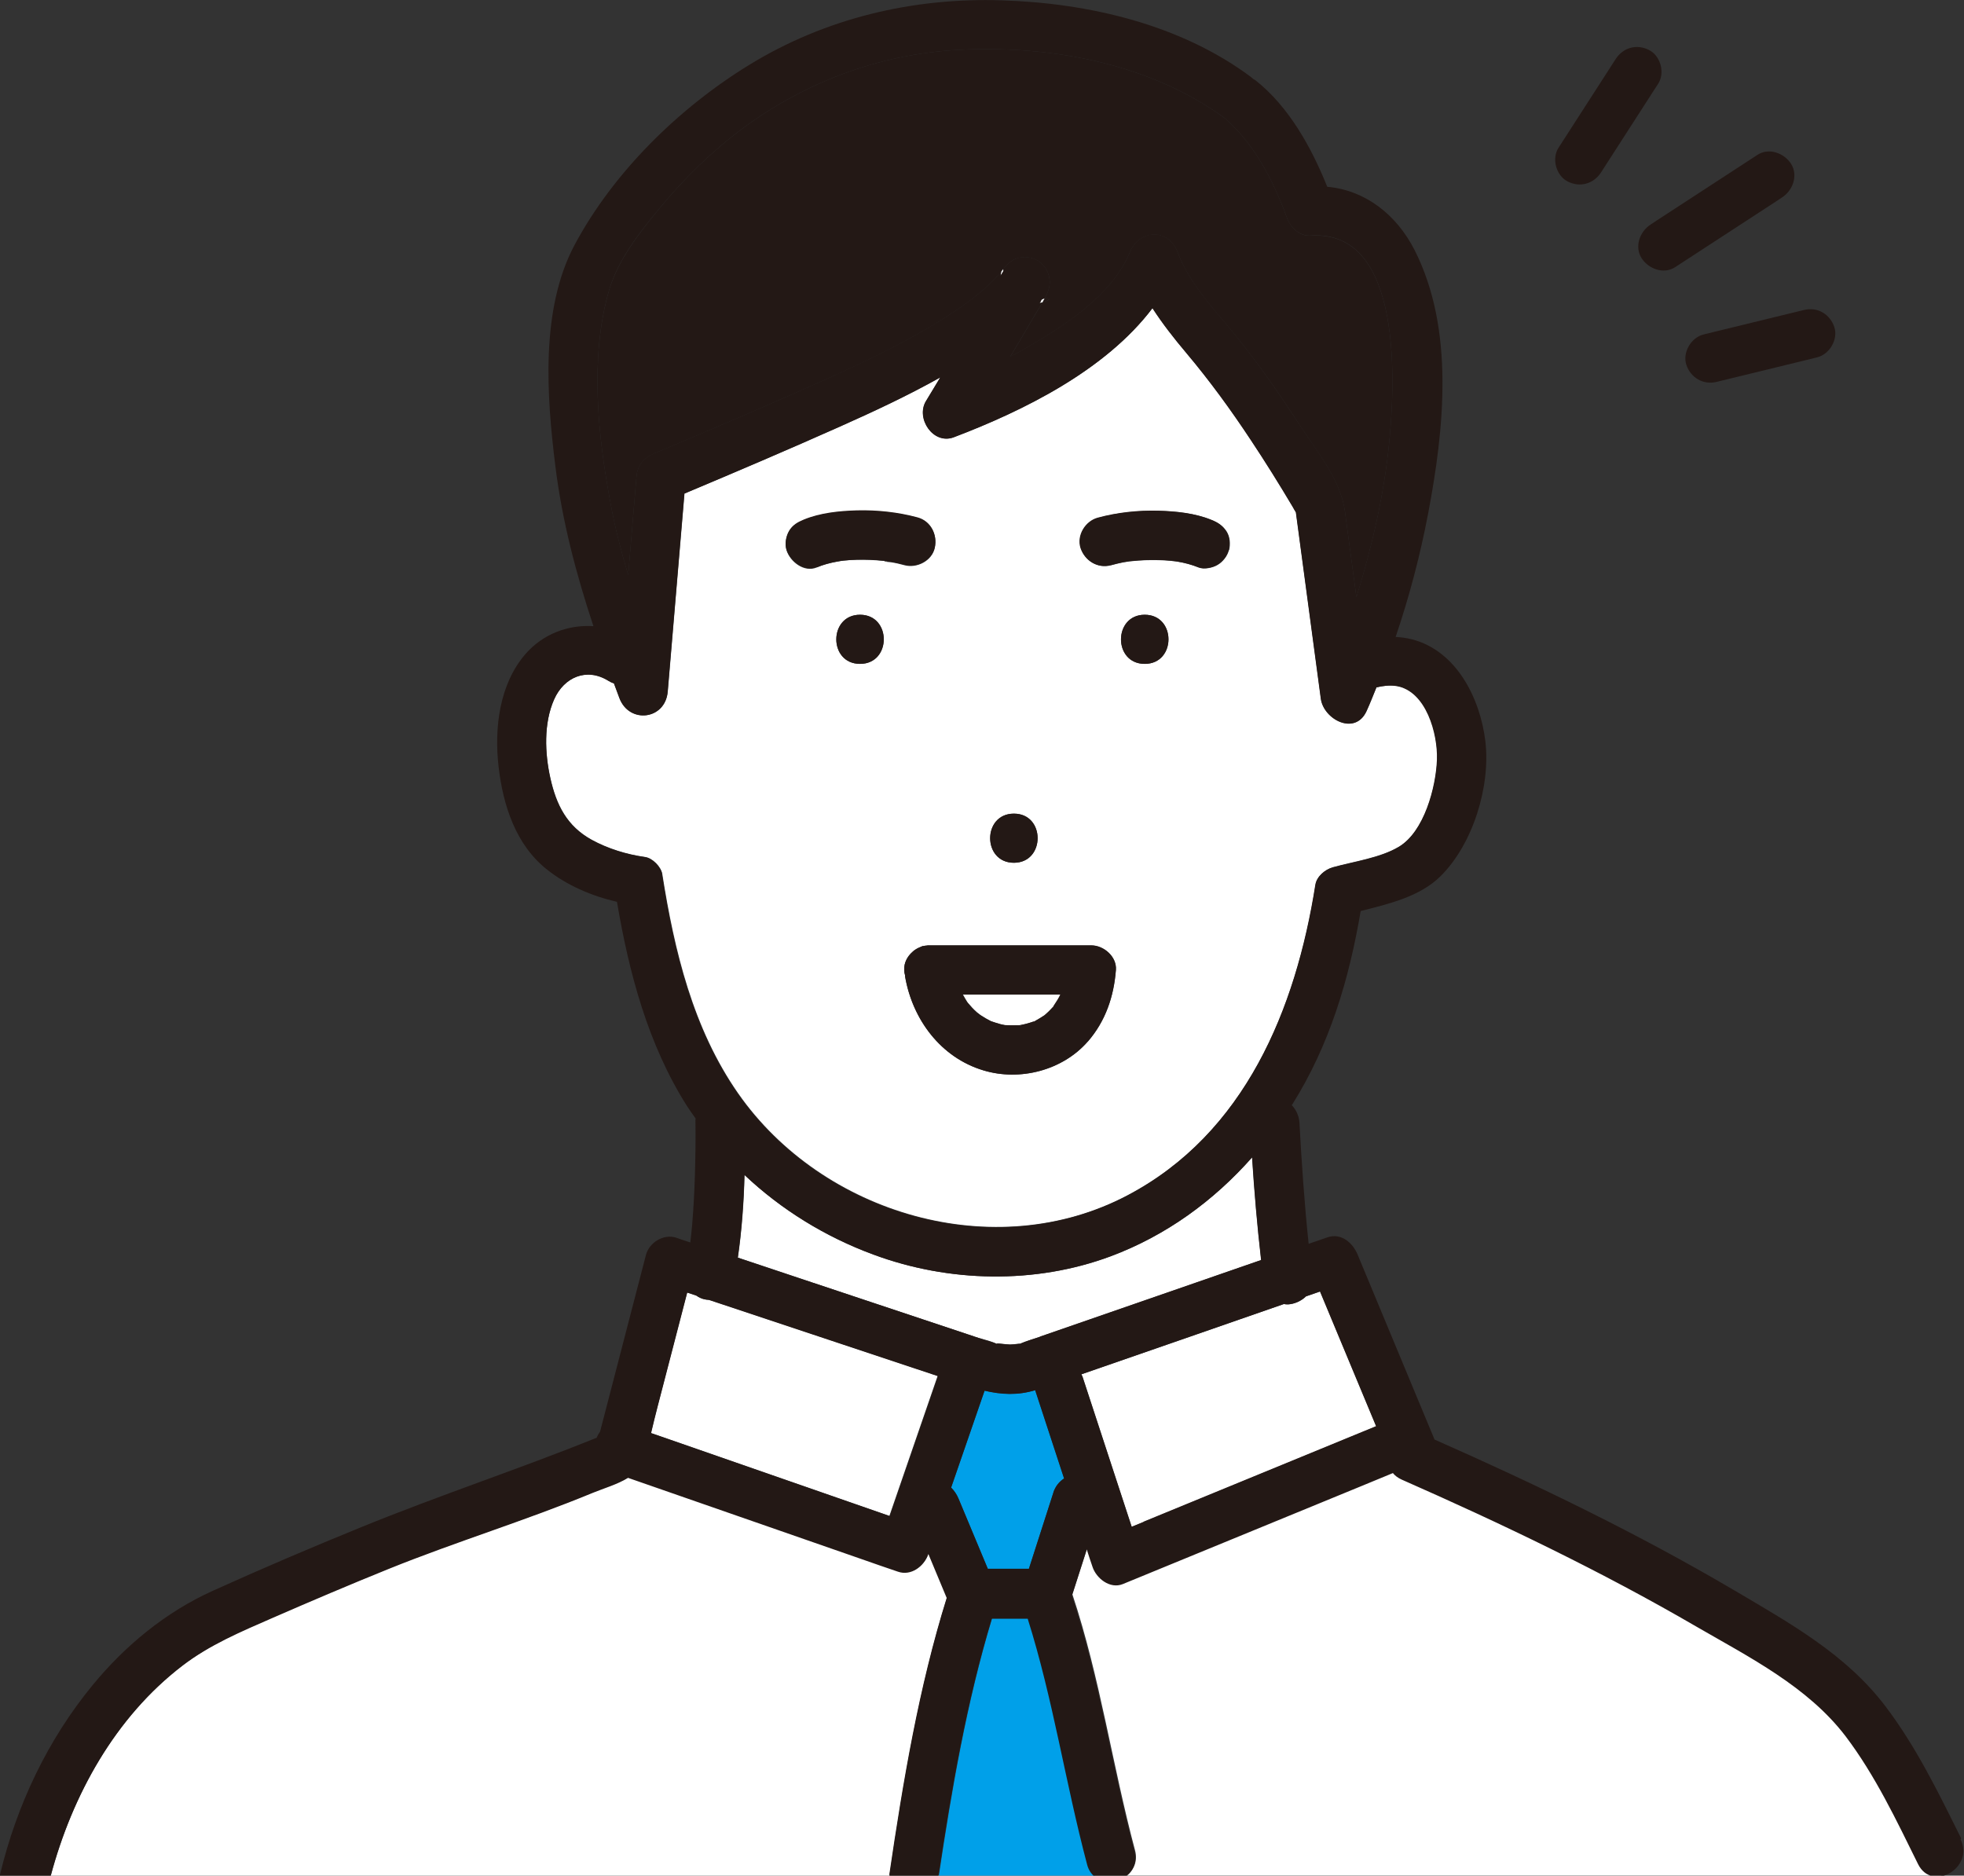<?xml version="1.0" encoding="UTF-8"?><svg id="_レイヤー_2" data-name="レイヤー_2" xmlns="http://www.w3.org/2000/svg" viewBox="0 0 115.14 109.96"><rect x="0" y="0" width="115.14" height="109.96" fill="#333333" stroke="none"/><defs><style>.cls-1 {
        fill: #231815;
      }

      .cls-2 {
        fill: #fff;
      }

      .cls-3 {
        fill: #00a0e9;
      }</style></defs><g id="_レイヤー_1-2" data-name="レイヤー_1"><g><path class="cls-2" d="M59.89,60.1s-.09.01-.16.03c.07,0,.14,0,.16-.03Z"/><path class="cls-2" d="M56.45,58.3c.08.14.16.29.25.43.02.03.04.06.07.09.08.08.15.18.23.26.09.1.19.19.29.28.03.02.13.1.17.13.04.03.08.05.09.06.08.05.17.11.26.16.1.06.2.1.3.16,0,0,0,0,0,0,.18.06.36.12.54.17.09.02.19.04.28.06.03,0,.05,0,.06,0,.19.01.38.02.57.01.02,0,.09,0,.15,0,.01,0,0,0,.03,0,.04,0,.08-.01.12-.02.2-.04.39-.09.59-.15.05-.02.1-.04.15-.05.02,0,.02,0,.04,0,.04-.02.08-.05.1-.06.17-.09.33-.19.49-.3,0,0,.01,0,.02-.01,0,0,0,0,.02-.02.07-.07.15-.13.22-.2.08-.08.16-.16.24-.25.02-.02.03-.03.05-.05.11-.18.23-.34.33-.53.03-.05.06-.11.08-.16h-5.73Z"/><path class="cls-2" d="M51.95,32.9s-.06,0-.08,0c.06.03.29.03.08,0Z"/><path class="cls-2" d="M77.39,75.72c-.27.09-.55.19-.82.28-.29.28-.69.45-1.05.47-.09,0-.17,0-.25-.02-1.72.6-3.44,1.19-5.15,1.79l-6.72,2.33c.03.06.06.11.08.18.96,2.92,1.91,5.84,2.87,8.76.24-.1.47-.19.71-.29,4.54-1.87,9.09-3.73,13.63-5.6-1.1-2.63-2.19-5.27-3.29-7.9Z"/><path class="cls-1" d="M76.83,13.81c-.66.05-1.18-.49-1.39-1.06-.77-2.13-1.94-4.4-3.7-5.87-4.3-3.1-9.86-4.17-15.08-3.98-4.77.17-9.23,1.77-13.07,4.59-1.82,1.34-3.46,2.95-4.9,4.69-1.17,1.42-2.45,3.04-2.98,4.83-1.15,3.95-.66,8.57.09,12.54.26,1.41.62,2.8,1.03,4.17.16-1.92.32-3.83.48-5.75.06-.7.42-1.12,1.06-1.39,3.24-1.36,6.71-2.84,10.01-4.32,2.51-1.13,5.03-2.33,7.34-3.84.92-.6,1.81-1.26,2.58-2.05.14-.14.27-.3.41-.47.03-.11.08-.14.1-.12.25-.3.53-.58.91-.66.94-.22,1.78.43,1.82,1.39.01.32-.12.66-.29.99.23-.04.48.04-.13.23-.13.22-.26.43-.37.61-.5.86-1.01,1.71-1.52,2.57.21-.11.42-.22.62-.33,2.36-1.35,5.31-3.17,6.4-5.81.55-1.33,2.25-1.39,2.78,0,.74,1.97,2.26,3.47,3.55,5.08,1.31,1.63,2.5,3.35,3.64,5.11,1,1.54,2.38,3.18,2.63,5.04.22,1.67.45,3.35.67,5.02.91-2.95,1.62-5.99,1.92-9.06.33-3.29.87-12.53-4.61-12.14Z"/><path class="cls-3" d="M60.69,81.5c-1.03.31-2,.25-2.97.03-.65,1.89-1.31,3.79-1.96,5.68.18.18.33.4.43.64.57,1.37,1.15,2.75,1.72,4.12h2.41c.48-1.49.96-2.99,1.44-4.48.12-.36.34-.64.63-.82-.56-1.72-1.13-3.44-1.69-5.16,0,0,0-.01,0-.02Z"/><path class="cls-2" d="M41.55,76.2c-.1,0-.19-.01-.28-.04-.17-.04-.32-.11-.45-.21-.18-.06-.36-.12-.54-.18-.58,2.22-1.15,4.44-1.73,6.66-.14.52-.26,1.05-.39,1.58.2.07.41.14.61.21,4.46,1.55,8.91,3.1,13.37,4.65.94-2.74,1.89-5.47,2.83-8.21-4.48-1.49-8.95-2.98-13.43-4.47Z"/><path class="cls-2" d="M57.4,78.44c.34.11.75.19,1.07.36-.22-.1.5.02.74.02.3,0,.68-.09.55-.03.02,0,.03-.01.05-.02.38-.16.79-.27,1.17-.41,4.32-1.5,8.64-2.99,12.96-4.49-.23-2-.4-4.01-.53-6.02-2.26,2.55-5.05,4.59-8.29,5.8-4.43,1.65-9.49,1.54-13.91-.1-2.82-1.04-5.4-2.63-7.56-4.67-.04,1.62-.16,3.25-.39,4.85,1.45.48,2.89.96,4.34,1.45,3.27,1.09,6.54,2.18,9.81,3.27Z"/><path class="cls-2" d="M58.66,16.18c.03-.06.05-.11.09-.16.08-.11.09-.21.06-.24-.03.04-.07.08-.1.12-.02.06-.04.15-.05.28Z"/><path class="cls-2" d="M81.86,40.21c-.39-.06-.78,0-1.16.08-.19.46-.37.94-.58,1.39-.67,1.47-2.52.49-2.68-.73-.49-3.64-.97-7.28-1.46-10.91,0,0,0,0,0-.01-.06-.1-.12-.22-.18-.31-.79-1.33-1.62-2.65-2.47-3.94-1.17-1.77-2.41-3.48-3.78-5.1-.72-.86-1.39-1.71-1.98-2.62-2.76,3.65-7.58,6.03-11.65,7.57-1.2.46-2.24-1.11-1.63-2.12.28-.46.56-.92.84-1.39-1.91,1.07-3.9,2-5.9,2.89-3.02,1.35-6.06,2.64-9.1,3.92-.33,3.87-.65,7.74-.98,11.61-.14,1.66-2.25,1.91-2.83.38-.11-.29-.21-.57-.32-.86-.11-.04-.21-.09-.32-.15-1.27-.8-2.61-.22-3.19,1.09-.62,1.4-.55,3.16-.22,4.62.35,1.57.97,2.81,2.42,3.61.95.52,2.05.86,3.13,1.01.44.06.94.57,1.01,1.01.71,4.5,1.8,9.05,4.44,12.84,4.95,7.1,15.06,10.08,22.84,5.98,6.89-3.63,9.87-10.92,11.02-18.22.08-.48.56-.88,1.01-1.01,1.22-.34,2.78-.55,3.87-1.2,1.51-.89,2.2-3.52,2.25-5.13.05-1.5-.62-4.03-2.39-4.31ZM59.44,47.7c1.86,0,1.85,2.88,0,2.88s-1.85-2.88,0-2.88ZM50.42,38.92c-1.86,0-1.85-2.88,0-2.88s1.85,2.88,0,2.88ZM51.86,32.89s-.07,0-.1-.01c-.51-.05-1.01-.07-1.52-.06-.26,0-.52.02-.78.05-.03,0-.1.01-.16.02-.07.01-.19.03-.23.04-.41.07-.81.18-1.19.34-.74.31-1.56-.34-1.77-1.01-.11-.35-.04-.8.15-1.11.21-.35.5-.51.86-.66.97-.4,2.08-.51,3.12-.54,1.19-.03,2.41.1,3.55.41.78.21,1.18,1.01,1.01,1.77-.17.76-1.05,1.2-1.77,1.01-.25-.07-.5-.13-.76-.17-.08-.02-.34-.02-.41-.06ZM63.78,61.05c-1.48,1.71-3.99,2.35-6.13,1.7-2.5-.75-4.16-2.99-4.59-5.51,0-.02,0-.04,0-.06-.03-.1-.05-.21-.05-.32-.02-.42.18-.8.49-1.06.04-.04.08-.07.12-.1.12-.08.25-.15.39-.2.02,0,.04-.02.06-.03.02,0,.05,0,.07-.01.04-.01.08-.01.13-.02.03,0,.06,0,.1-.01.03,0,.06,0,.09,0h9.52c.73,0,1.5.66,1.44,1.44-.12,1.56-.61,3-1.64,4.19ZM67.11,38.92c-1.86,0-1.85-2.88,0-2.88s1.85,2.88,0,2.88ZM72.04,32.26c-.08.34-.36.69-.66.86-.28.17-.79.28-1.11.15-.39-.16-.81-.27-1.23-.34-.05,0-.1-.02-.14-.02-.08,0-.17-.02-.25-.03-.24-.02-.49-.04-.73-.04-.52-.01-1.05,0-1.57.06-.04,0-.08,0-.12.01-.13.02-.26.04-.38.06-.24.05-.48.1-.71.17-.78.21-1.53-.26-1.77-1.01-.24-.74.28-1.57,1.01-1.77,1.15-.31,2.37-.44,3.55-.41,1.04.03,2.15.14,3.12.54.37.15.64.33.86.66.21.33.23.74.15,1.11Z"/><path class="cls-2" d="M61.03,17.62c-.01.05-.05.11-.09.16.06-.02.12-.03.17-.05.05-.08.09-.15.13-.23-.1.02-.2.06-.21.12Z"/><path class="cls-2" d="M112.48,109.22c-1.28-2.57-2.51-5.2-4.25-7.5-2.21-2.92-5.64-4.63-8.75-6.43-5.58-3.24-11.39-6.02-17.28-8.62-.22-.1-.39-.23-.51-.38-.63.26-1.26.52-1.89.78-4.65,1.91-9.3,3.82-13.95,5.73-.75.31-1.55-.33-1.77-1.01-.11-.34-.22-.69-.34-1.03-.29.9-.58,1.8-.87,2.71,1.63,4.91,2.34,10.02,3.67,15,.18.66-.09,1.18-.52,1.48h47.77s0-.02-.01-.03c-.49.07-1-.12-1.29-.71Z"/><path class="cls-3" d="M63.76,109.25c-1.28-4.78-1.99-9.68-3.48-14.4h-2.11c-1.49,4.91-2.37,10.04-3.13,15.11h9.17c-.2-.17-.36-.4-.44-.72Z"/><path class="cls-2" d="M54.44,91.05s0,.03-.01.04c-.24.7-1,1.27-1.77,1.01-.71-.25-1.43-.5-2.14-.74-4.56-1.59-9.12-3.17-13.68-4.76-.63.39-1.44.61-2.07.88-3.92,1.63-8,2.86-11.94,4.45-2.3.93-4.58,1.9-6.85,2.89-1.83.8-3.67,1.58-5.27,2.8-3.95,3.03-6.46,7.59-7.73,12.34h49.19s0-.09,0-.14c.8-5.43,1.72-10.94,3.36-16.19-.36-.86-.72-1.72-1.08-2.59Z"/><path class="cls-1" d="M58.71,15.9s.07-.08.1-.12c-.02-.02-.06,0-.1.12Z"/><path class="cls-1" d="M61.25,17.5c-.04.08-.09.16-.13.23.61-.2.36-.27.13-.23Z"/><path class="cls-1" d="M50.42,36.04c-1.85,0-1.86,2.88,0,2.88s1.86-2.88,0-2.88Z"/><path class="cls-1" d="M59.44,50.58c1.85,0,1.86-2.88,0-2.88s-1.86,2.88,0,2.88Z"/><path class="cls-1" d="M67.11,36.04c-1.85,0-1.86,2.88,0,2.88s1.86-2.88,0-2.88Z"/><path class="cls-1" d="M65.13,33.13c.23-.06.47-.12.71-.17.13-.02.26-.04.38-.06.04,0,.08,0,.12-.01.52-.05,1.05-.08,1.57-.06.25,0,.49.02.73.04.08,0,.17.02.25.03.05,0,.1.02.14.02.42.07.83.18,1.23.34.32.13.83.02,1.11-.15.3-.17.58-.52.66-.86.08-.37.07-.78-.15-1.11-.22-.34-.49-.51-.86-.66-.97-.4-2.08-.51-3.12-.54-1.19-.03-2.41.1-3.55.41-.73.2-1.24,1.03-1.01,1.77.24.74.99,1.22,1.77,1.01Z"/><path class="cls-1" d="M47.88,33.26c.38-.16.78-.26,1.19-.34.04,0,.16-.03.23-.04.06,0,.14-.02.16-.02.26-.02.52-.04.78-.05.51-.01,1.02,0,1.52.06.03,0,.07,0,.1.01.07.05.32.05.41.06.25.05.51.11.76.17.73.2,1.6-.25,1.77-1.01.17-.76-.23-1.56-1.01-1.77-1.15-.31-2.37-.44-3.55-.41-1.04.03-2.15.14-3.12.54-.36.15-.65.31-.86.66-.18.31-.26.76-.15,1.11.22.67,1.03,1.32,1.77,1.01ZM51.87,32.89s.06,0,.08,0c.2.02-.02.02-.08,0Z"/><path class="cls-1" d="M114.97,107.77c-1.33-2.68-2.64-5.38-4.46-7.77-2.31-3.03-5.58-4.84-8.81-6.75-5.67-3.34-11.59-6.2-17.61-8.86,0,0,0-.02,0-.02-1.5-3.61-3-7.21-4.5-10.82-.28-.68-.96-1.29-1.77-1.01-.37.13-.73.25-1.1.38-.25-2.36-.41-4.74-.54-7.1-.02-.38-.19-.76-.45-1.03,0-.01.02-.03.03-.04,2.19-3.49,3.33-7.33,4.01-11.34,1.66-.42,3.48-.85,4.68-2.04,1.91-1.89,2.94-5.28,2.63-7.91-.3-2.51-1.69-5.31-4.31-5.98-.31-.08-.63-.12-.95-.14.8-2.36,1.44-4.79,1.9-7.21.94-4.94,1.58-10.82-.8-15.49-1.05-2.05-2.87-3.49-5.11-3.69-.93-2.32-2.26-4.7-4.19-6.23-.05-.04-.1-.06-.15-.09-.05-.04-.09-.09-.15-.13C69.19,1.43,63.82.18,58.74.02c-5.22-.17-10.34,1.04-14.81,3.78-4.11,2.52-7.95,6.27-10.24,10.55-2.02,3.78-1.64,8.89-1.13,12.99.4,3.22,1.22,6.32,2.23,9.37-1.48-.1-2.97.46-3.99,1.64-1.53,1.77-1.83,4.35-1.57,6.6.26,2.25,1,4.57,2.83,6.02,1.16.93,2.63,1.56,4.11,1.9.71,4.18,1.82,8.37,4.11,11.98.16.25.33.48.5.72,0,.04-.01.07-.01.11.02,1.07,0,2.13-.03,3.2-.03.97-.08,1.93-.16,2.9-.03.35-.07.71-.11,1.06-.28-.09-.55-.18-.83-.28-.73-.24-1.58.28-1.77,1.01-.9,3.45-1.79,6.9-2.69,10.36-.08.11-.15.23-.2.36-4.57,1.84-9.24,3.38-13.8,5.24-2.92,1.19-5.83,2.43-8.7,3.73-2.75,1.24-5.13,3.2-7.04,5.52-2.65,3.22-4.45,7.03-5.43,11.08-.01.05-.01.09-.02.14h2.97c1.27-4.75,3.78-9.31,7.73-12.34,1.6-1.23,3.44-2,5.27-2.8,2.27-.99,4.55-1.96,6.85-2.89,3.94-1.59,8.02-2.83,11.94-4.45.63-.26,1.44-.49,2.07-.88,4.56,1.59,9.12,3.17,13.68,4.76.71.25,1.43.5,2.14.74.77.27,1.53-.31,1.77-1.01,0-.01,0-.03.01-.04.36.86.72,1.72,1.08,2.59-1.64,5.25-2.56,10.76-3.36,16.19,0,.05,0,.09,0,.14h2.87c.76-5.07,1.64-10.2,3.13-15.11h2.11c1.49,4.72,2.21,9.62,3.48,14.4.08.32.24.55.44.72h1.82c.43-.3.69-.82.52-1.48-1.33-4.98-2.05-10.09-3.67-15,.29-.9.58-1.8.87-2.71.11.34.22.69.34,1.03.22.67,1.02,1.31,1.77,1.01,4.65-1.91,9.3-3.82,13.95-5.73.63-.26,1.26-.52,1.89-.78.12.15.29.28.51.38,5.9,2.6,11.71,5.38,17.28,8.62,3.11,1.8,6.53,3.52,8.75,6.43,1.74,2.3,2.98,4.93,4.25,7.5.83,1.66,3.31.2,2.49-1.45ZM35.71,17.01c.52-1.79,1.8-3.41,2.98-4.83,1.44-1.74,3.08-3.35,4.9-4.69,3.84-2.82,8.31-4.42,13.07-4.59,5.22-.19,10.78.88,15.08,3.98,1.76,1.47,2.93,3.75,3.7,5.87.2.57.73,1.1,1.39,1.06,5.48-.39,4.94,8.85,4.61,12.14-.3,3.07-1.01,6.11-1.92,9.06-.22-1.67-.45-3.35-.67-5.02-.25-1.86-1.62-3.5-2.63-5.04-1.14-1.75-2.33-3.48-3.64-5.11-1.29-1.62-2.81-3.11-3.55-5.08-.53-1.39-2.23-1.33-2.78,0-1.09,2.64-4.04,4.46-6.4,5.81-.2.12-.41.22-.62.33.51-.85,1.02-1.71,1.52-2.57.11-.18.24-.39.37-.61-.05.02-.11.03-.17.05.04-.06.08-.11.09-.16.02-.06.11-.1.21-.12.17-.32.31-.66.29-.99-.04-.96-.89-1.61-1.82-1.39-.38.09-.66.37-.91.66.03.03.03.13-.06.24-.04.04-.06.1-.09.16,0-.13.03-.22.05-.28-.14.17-.27.33-.41.47-.77.79-1.66,1.45-2.58,2.05-2.31,1.51-4.83,2.7-7.34,3.84-3.29,1.48-6.77,2.96-10.01,4.32-.64.27-1,.68-1.06,1.39-.16,1.92-.32,3.83-.48,5.75-.41-1.37-.77-2.76-1.03-4.17-.75-3.97-1.24-8.59-.09-12.54ZM38.82,51.26c-.07-.43-.57-.94-1.01-1.01-1.08-.15-2.18-.49-3.13-1.01-1.45-.8-2.07-2.04-2.42-3.61-.32-1.46-.4-3.22.22-4.62.58-1.31,1.91-1.89,3.19-1.09.11.07.22.12.32.15.11.29.21.57.32.86.58,1.53,2.69,1.27,2.83-.38.33-3.87.65-7.74.98-11.61,3.05-1.28,6.09-2.58,9.1-3.92,2-.89,3.99-1.82,5.9-2.89-.28.46-.56.93-.84,1.39-.61,1.01.42,2.57,1.63,2.12,4.07-1.55,8.89-3.92,11.65-7.57.59.91,1.26,1.77,1.98,2.62,1.37,1.63,2.61,3.33,3.78,5.1.86,1.29,1.68,2.61,2.47,3.94.05.09.11.21.18.31,0,0,0,0,0,.01.49,3.64.97,7.28,1.46,10.91.16,1.22,2.01,2.2,2.68.73.21-.46.39-.93.58-1.39.38-.09.77-.14,1.16-.08,1.76.28,2.44,2.81,2.39,4.31-.06,1.62-.75,4.24-2.25,5.13-1.09.65-2.65.86-3.87,1.2-.44.12-.93.52-1.01,1.01-1.15,7.3-4.13,14.59-11.02,18.22-7.78,4.1-17.89,1.12-22.84-5.98-2.64-3.79-3.74-8.34-4.44-12.84ZM52.15,88.88c-4.46-1.55-8.91-3.1-13.37-4.65-.2-.07-.41-.14-.61-.21.13-.53.25-1.06.39-1.58.58-2.22,1.15-4.44,1.73-6.66.18.06.36.12.54.18.13.09.28.17.45.21.09.02.19.03.28.04,4.48,1.49,8.95,2.98,13.43,4.47-.94,2.74-1.89,5.47-2.83,8.21ZM61.76,87.49c-.48,1.49-.96,2.99-1.44,4.48h-2.41c-.57-1.37-1.15-2.75-1.72-4.12-.1-.24-.25-.46-.43-.64.65-1.89,1.31-3.79,1.96-5.68.97.23,1.93.29,2.97-.03,0,0,0,.01,0,.02.56,1.72,1.13,3.44,1.69,5.16-.28.18-.51.46-.63.82ZM60.98,78.37c-.39.13-.8.24-1.17.41-.02,0-.03.01-.05.02.13-.05-.25.03-.55.03-.24,0-.96-.12-.74-.02-.33-.16-.73-.24-1.07-.36-3.27-1.09-6.54-2.18-9.81-3.27-1.45-.48-2.89-.96-4.34-1.45.23-1.6.35-3.22.39-4.85,2.16,2.04,4.74,3.63,7.56,4.67,4.42,1.64,9.48,1.75,13.91.1,3.24-1.21,6.04-3.24,8.29-5.8.13,2.01.3,4.02.53,6.02-4.32,1.5-8.64,2.99-12.96,4.49ZM67.05,89.22c-.24.1-.47.19-.71.29-.96-2.92-1.91-5.84-2.87-8.76-.02-.06-.05-.12-.08-.18,2.24-.78,4.48-1.55,6.72-2.33,1.72-.6,3.44-1.19,5.15-1.79.08.01.16.02.25.02.36-.02.77-.19,1.05-.47.27-.1.55-.19.82-.29,1.1,2.63,2.19,5.27,3.29,7.9-4.54,1.87-9.09,3.73-13.63,5.6Z"/><path class="cls-1" d="M91.89,10.63c.71.38,1.53.16,1.97-.52.98-1.52,1.95-3.03,2.93-4.55.14-.22.28-.43.42-.65.41-.63.15-1.62-.52-1.97-.72-.38-1.53-.16-1.97.52-.98,1.52-1.95,3.03-2.93,4.55-.14.22-.28.43-.42.65-.41.63-.15,1.62.52,1.97Z"/><path class="cls-1" d="M99.87,19.61c-.73.18-1.24,1.05-1.01,1.77.25.76.99,1.2,1.77,1.01,1.72-.42,3.44-.84,5.17-1.26.24-.06.48-.12.73-.18.73-.18,1.24-1.05,1.01-1.77-.25-.76-.99-1.2-1.77-1.01-1.72.42-3.44.84-5.17,1.26-.24.06-.48.12-.73.18Z"/><path class="cls-1" d="M96.24,15.14c.41.63,1.3.96,1.97.52,1.83-1.19,3.66-2.38,5.48-3.57.26-.17.53-.34.79-.52.63-.41.95-1.29.52-1.97-.41-.63-1.3-.96-1.97-.52-1.83,1.19-3.66,2.38-5.48,3.57-.26.17-.53.34-.79.52-.63.41-.95,1.29-.52,1.97Z"/><path class="cls-1" d="M54.37,55.43s-.06,0-.1.01c-.04,0-.08.01-.13.02-.02,0-.05,0-.07.01-.02,0-.04.02-.06.03-.14.05-.27.11-.39.2-.04.03-.08.06-.12.1-.3.27-.51.65-.49,1.06,0,.11.02.22.05.32,0,.02,0,.04,0,.06.43,2.52,2.09,4.76,4.59,5.51,2.14.65,4.65,0,6.13-1.7,1.03-1.19,1.52-2.63,1.64-4.19.06-.78-.71-1.44-1.44-1.44h-9.52s-.06,0-.09,0ZM59.73,60.13c.06-.01.16-.03.16-.03-.01.02-.08.02-.16.03ZM61.76,59s-.03.04-.05.05c-.08.08-.15.17-.24.25-.07.07-.14.13-.22.2,0,0-.01,0-.02.02,0,0-.01,0-.02.01-.16.1-.32.21-.49.3-.02.01-.06.04-.1.06-.01,0-.02,0-.04,0-.05.01-.1.04-.15.05-.19.06-.39.12-.59.15-.04,0-.08.01-.12.02-.02,0-.02,0-.03,0-.07,0-.13,0-.15,0-.19,0-.38,0-.57-.01,0,0-.03,0-.06,0-.09-.02-.19-.03-.28-.06-.19-.05-.36-.11-.54-.17,0,0,0,0,0,0-.1-.05-.2-.1-.3-.16-.09-.05-.17-.1-.26-.16-.01,0-.05-.03-.09-.06-.04-.03-.14-.11-.17-.13-.1-.09-.2-.18-.29-.28-.08-.08-.15-.18-.23-.26-.02-.03-.04-.06-.07-.09-.09-.14-.17-.28-.25-.43h5.73c-.03.06-.05.11-.08.16-.1.19-.22.35-.33.53Z"/></g></g></svg>